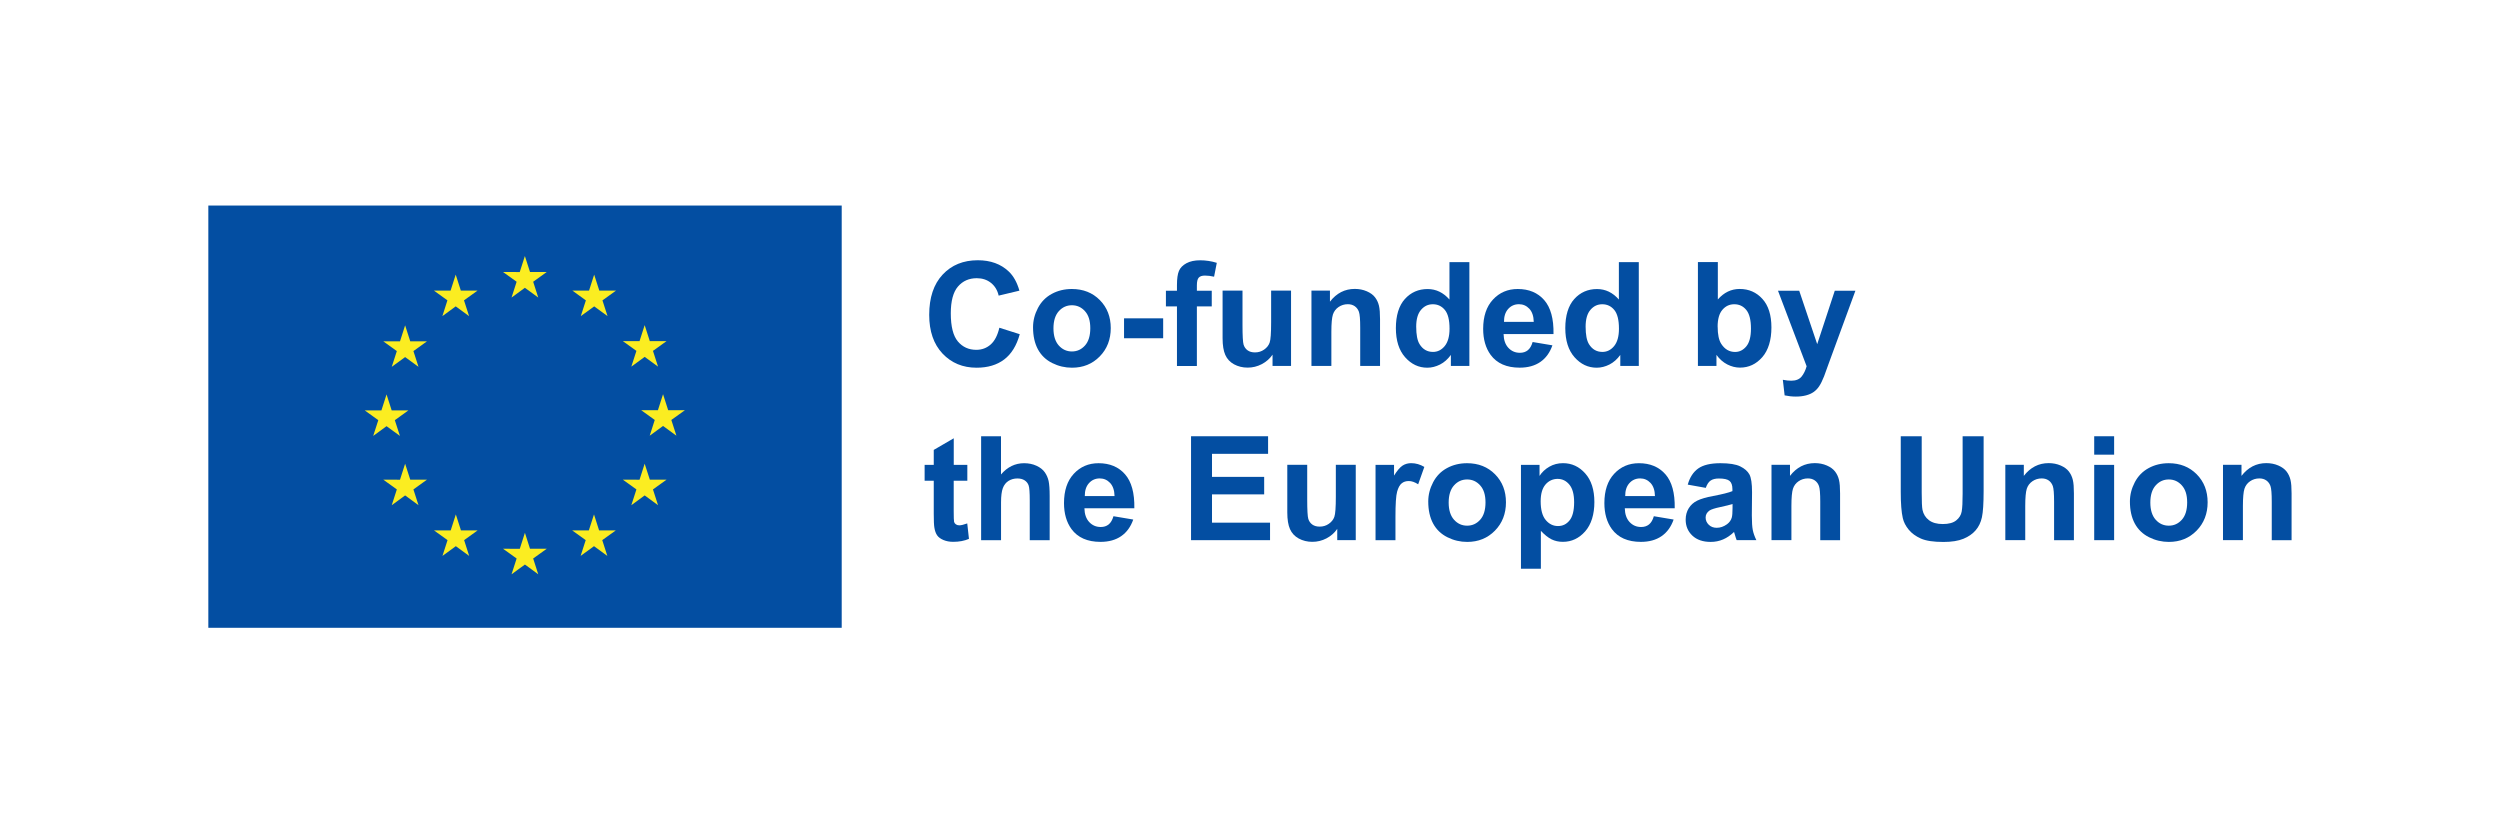 <svg xmlns="http://www.w3.org/2000/svg" id="Layer_1" data-name="Layer 1" viewBox="0 0 600 200"><defs><style> .cls-1 { fill: #fbed21; } .cls-2 { fill: #034ea2; } </style></defs><rect class="cls-2" x="50" y="49.33" width="152.01" height="101.34"></rect><polyline class="cls-1" points="122.77 71.41 125.97 69.07 129.18 71.41 127.96 67.62 131.22 65.28 127.2 65.28 125.97 61.45 124.74 65.29 120.73 65.28 123.99 67.62 122.77 71.41"></polyline><polyline class="cls-1" points="106.17 75.87 109.37 73.53 112.58 75.87 111.36 72.08 114.62 69.74 110.6 69.74 109.37 65.91 108.14 69.75 104.13 69.74 107.38 72.08 106.17 75.87"></polyline><polyline class="cls-1" points="97.23 78.08 96 81.92 91.99 81.92 95.24 84.26 94.02 88.04 97.23 85.7 100.44 88.04 99.22 84.26 102.47 81.92 98.46 81.92 97.23 78.08"></polyline><polyline class="cls-1" points="92.77 102.28 95.98 104.62 94.76 100.84 98.02 98.49 94 98.49 92.77 94.66 91.54 98.5 87.53 98.49 90.79 100.84 89.57 104.62 92.77 102.28"></polyline><polyline class="cls-1" points="98.46 115.12 97.23 111.29 96 115.13 91.99 115.12 95.24 117.46 94.02 121.25 97.23 118.9 100.44 121.25 99.22 117.46 102.47 115.12 98.46 115.12"></polyline><polyline class="cls-1" points="110.63 127.29 109.4 123.46 108.17 127.3 104.15 127.29 107.41 129.63 106.19 133.42 109.4 131.08 112.6 133.42 111.39 129.63 114.64 127.29 110.63 127.29"></polyline><polyline class="cls-1" points="127.2 131.7 125.98 127.87 124.75 131.71 120.73 131.7 123.99 134.04 122.77 137.83 125.98 135.49 129.18 137.83 127.96 134.04 131.22 131.7 127.2 131.7"></polyline><polyline class="cls-1" points="143.78 127.29 142.56 123.46 141.32 127.3 137.31 127.29 140.57 129.63 139.35 133.42 142.56 131.08 145.76 133.42 144.54 129.63 147.8 127.29 143.78 127.29"></polyline><polyline class="cls-1" points="155.96 115.12 154.72 111.29 153.49 115.13 149.48 115.12 152.74 117.46 151.52 121.25 154.72 118.9 157.93 121.25 156.71 117.46 159.97 115.12 155.96 115.12"></polyline><polyline class="cls-1" points="164.38 98.45 160.36 98.45 159.13 94.61 157.9 98.45 153.89 98.45 157.14 100.79 155.93 104.57 159.13 102.23 162.34 104.57 161.12 100.79 164.38 98.45"></polyline><polyline class="cls-1" points="151.52 87.99 154.72 85.65 157.93 87.99 156.71 84.21 159.97 81.87 155.95 81.87 154.72 78.03 153.49 81.87 149.48 81.87 152.74 84.21 151.52 87.99"></polyline><polyline class="cls-1" points="142.6 65.91 141.37 69.75 137.36 69.74 140.61 72.09 139.39 75.87 142.61 73.53 145.81 75.87 144.59 72.09 147.85 69.74 143.83 69.74 142.6 65.91"></polyline><g><path class="cls-2" d="M239.86,78.66l4.88,1.55c-.75,2.72-1.99,4.74-3.73,6.06-1.74,1.32-3.95,1.98-6.63,1.98-3.31,0-6.03-1.13-8.17-3.39-2.13-2.26-3.2-5.36-3.2-9.28,0-4.15,1.07-7.37,3.22-9.67,2.14-2.3,4.96-3.45,8.45-3.45,3.05,0,5.53.9,7.43,2.71,1.13,1.07,1.98,2.6,2.55,4.59l-4.98,1.19c-.29-1.29-.91-2.31-1.85-3.06-.94-.75-2.07-1.12-3.41-1.12-1.85,0-3.35.66-4.5,1.99-1.15,1.33-1.73,3.48-1.73,6.45,0,3.15.57,5.4,1.7,6.74,1.13,1.34,2.61,2.01,4.42,2.01,1.34,0,2.49-.43,3.45-1.28.96-.85,1.66-2.19,2.08-4.01Z"></path><path class="cls-2" d="M247.93,78.54c0-1.59.39-3.12,1.17-4.61.78-1.49,1.89-2.62,3.33-3.4,1.43-.78,3.04-1.17,4.81-1.17,2.73,0,4.97.89,6.72,2.66,1.75,1.77,2.62,4.02,2.62,6.73s-.88,5-2.65,6.8-3.98,2.7-6.66,2.7c-1.66,0-3.24-.37-4.74-1.12s-2.65-1.85-3.43-3.29c-.78-1.45-1.17-3.21-1.17-5.28ZM252.83,78.8c0,1.79.43,3.16,1.28,4.12.85.95,1.9,1.43,3.15,1.43s2.29-.48,3.14-1.43,1.27-2.34,1.27-4.15-.42-3.13-1.27-4.08-1.89-1.43-3.14-1.43-2.3.48-3.15,1.43c-.85.95-1.28,2.32-1.28,4.12Z"></path><path class="cls-2" d="M269.77,81.18v-4.78h9.39v4.78h-9.39Z"></path><path class="cls-2" d="M279.82,69.77h2.65v-1.36c0-1.52.16-2.65.48-3.4.32-.75.92-1.36,1.79-1.83.87-.47,1.96-.71,3.29-.71s2.69.2,4,.61l-.65,3.33c-.76-.18-1.49-.27-2.19-.27s-1.19.16-1.49.49c-.3.32-.45.94-.45,1.86v1.28h3.57v3.76h-3.57v14.31h-4.78v-14.31h-2.65v-3.76Z"></path><path class="cls-2" d="M305.41,87.83v-2.71c-.66.96-1.52,1.72-2.59,2.28-1.07.56-2.2.83-3.39.83s-2.3-.27-3.27-.8c-.96-.53-1.66-1.28-2.09-2.25-.43-.96-.65-2.3-.65-4v-11.43h4.78v8.3c0,2.54.09,4.1.26,4.67.18.57.5,1.03.96,1.36.46.33,1.05.5,1.77.5.82,0,1.55-.22,2.19-.67.65-.45,1.09-1,1.33-1.67.24-.66.36-2.29.36-4.87v-7.62h4.78v18.07h-4.44Z"></path><path class="cls-2" d="M331.23,87.83h-4.78v-9.22c0-1.95-.1-3.21-.31-3.78s-.54-1.02-1-1.34c-.46-.32-1.01-.48-1.66-.48-.83,0-1.57.23-2.23.68-.66.45-1.11,1.06-1.35,1.8-.24.75-.37,2.13-.37,4.15v8.18h-4.78v-18.07h4.44v2.65c1.58-2.04,3.56-3.06,5.95-3.06,1.05,0,2.02.19,2.89.57.87.38,1.53.86,1.98,1.45.45.59.76,1.26.94,2.01.18.75.26,1.82.26,3.21v11.23Z"></path><path class="cls-2" d="M352.65,87.83h-4.44v-2.65c-.74,1.03-1.61,1.8-2.61,2.31-1,.5-2.02.76-3.04.76-2.08,0-3.85-.84-5.33-2.51-1.48-1.67-2.22-4.01-2.22-7s.72-5.39,2.16-6.98c1.44-1.59,3.26-2.39,5.46-2.39,2.02,0,3.77.84,5.24,2.52v-8.98h4.78v24.94ZM339.89,78.41c0,1.93.27,3.32.8,4.18.77,1.25,1.85,1.87,3.23,1.87,1.1,0,2.04-.47,2.81-1.4.77-.94,1.16-2.33,1.16-4.19,0-2.07-.37-3.57-1.12-4.48s-1.71-1.37-2.88-1.37-2.08.45-2.85,1.35c-.77.9-1.15,2.25-1.15,4.04Z"></path><path class="cls-2" d="M367.82,82.08l4.76.8c-.61,1.75-1.58,3.08-2.9,3.99-1.32.91-2.97,1.37-4.96,1.37-3.14,0-5.47-1.03-6.97-3.08-1.19-1.64-1.79-3.72-1.79-6.23,0-2.99.78-5.34,2.35-7.03s3.54-2.54,5.94-2.54c2.69,0,4.81.89,6.36,2.66,1.55,1.77,2.3,4.49,2.23,8.16h-11.98c.03,1.42.42,2.52,1.16,3.31.74.79,1.66,1.18,2.76,1.18.75,0,1.38-.2,1.89-.61s.9-1.07,1.16-1.97ZM368.1,77.25c-.03-1.38-.39-2.44-1.07-3.16-.68-.72-1.51-1.08-2.48-1.08-1.04,0-1.91.38-2.59,1.14-.68.76-1.01,1.79-1,3.1h7.14Z"></path><path class="cls-2" d="M393.31,87.83h-4.44v-2.65c-.74,1.03-1.61,1.8-2.61,2.31-1,.5-2.02.76-3.04.76-2.08,0-3.85-.84-5.33-2.51-1.48-1.67-2.22-4.01-2.22-7s.72-5.39,2.16-6.98c1.44-1.59,3.26-2.39,5.46-2.39,2.02,0,3.77.84,5.24,2.52v-8.98h4.78v24.94ZM380.55,78.41c0,1.93.27,3.32.8,4.18.77,1.25,1.85,1.87,3.23,1.87,1.1,0,2.04-.47,2.81-1.4.77-.94,1.16-2.33,1.16-4.19,0-2.07-.37-3.57-1.12-4.48s-1.71-1.37-2.88-1.37-2.08.45-2.85,1.35c-.77.9-1.15,2.25-1.15,4.04Z"></path><path class="cls-2" d="M407.5,87.83v-24.94h4.78v8.98c1.47-1.68,3.22-2.52,5.24-2.52,2.2,0,4.02.8,5.46,2.39,1.44,1.59,2.16,3.88,2.16,6.86s-.73,5.46-2.2,7.13c-1.47,1.67-3.25,2.5-5.35,2.5-1.03,0-2.05-.26-3.05-.77-1-.52-1.87-1.28-2.59-2.29v2.65h-4.44ZM412.24,78.41c0,1.87.29,3.26.88,4.15.83,1.27,1.93,1.91,3.3,1.91,1.05,0,1.95-.45,2.7-1.35.74-.9,1.11-2.32,1.11-4.26,0-2.06-.37-3.55-1.12-4.47s-1.71-1.37-2.88-1.37-2.1.45-2.86,1.34c-.76.89-1.14,2.24-1.14,4.06Z"></path><path class="cls-2" d="M426.72,69.77h5.09l4.32,12.83,4.22-12.83h4.95l-6.38,17.39-1.14,3.15c-.42,1.06-.82,1.86-1.2,2.42-.38.56-.82,1.01-1.31,1.35-.49.35-1.1.62-1.82.81-.72.19-1.53.29-2.44.29s-1.82-.1-2.7-.29l-.43-3.74c.75.15,1.42.22,2.02.22,1.11,0,1.93-.33,2.47-.98.53-.65.94-1.48,1.22-2.49l-6.87-18.12Z"></path><path class="cls-2" d="M232.16,111.57v3.81h-3.27v7.28c0,1.47.03,2.33.09,2.58.06.24.2.44.43.6.22.16.49.24.81.24.44,0,1.08-.15,1.92-.46l.41,3.71c-1.11.48-2.37.71-3.78.71-.86,0-1.64-.14-2.33-.43-.69-.29-1.2-.66-1.52-1.12-.32-.46-.55-1.08-.67-1.86-.1-.56-.15-1.68-.15-3.37v-7.88h-2.19v-3.81h2.19v-3.59l4.8-2.79v6.38h3.27Z"></path><path class="cls-2" d="M240.24,104.7v9.17c1.54-1.8,3.39-2.7,5.53-2.7,1.1,0,2.09.2,2.98.61s1.55.93,2,1.57c.45.64.75,1.34.92,2.11.16.77.25,1.97.25,3.59v10.6h-4.78v-9.54c0-1.89-.09-3.1-.27-3.61-.18-.51-.5-.92-.96-1.22-.46-.3-1.04-.45-1.73-.45-.79,0-1.5.19-2.13.58-.62.39-1.08.97-1.37,1.74-.29.78-.43,1.93-.43,3.44v9.05h-4.78v-24.94h4.78Z"></path><path class="cls-2" d="M267.22,123.89l4.76.8c-.61,1.75-1.58,3.08-2.9,3.99-1.32.91-2.97,1.37-4.96,1.37-3.14,0-5.47-1.03-6.97-3.08-1.19-1.64-1.79-3.72-1.79-6.23,0-2.99.78-5.34,2.35-7.03s3.54-2.54,5.94-2.54c2.69,0,4.81.89,6.36,2.66,1.55,1.77,2.3,4.49,2.23,8.16h-11.98c.03,1.42.42,2.52,1.16,3.31.74.79,1.66,1.18,2.76,1.18.75,0,1.38-.2,1.89-.61s.9-1.07,1.16-1.97ZM267.49,119.06c-.03-1.38-.39-2.44-1.07-3.16-.68-.72-1.51-1.08-2.48-1.08-1.04,0-1.91.38-2.59,1.14-.68.76-1.01,1.79-1,3.1h7.14Z"></path><path class="cls-2" d="M285.85,129.64v-24.94h18.49v4.22h-13.46v5.53h12.52v4.2h-12.52v6.79h13.93v4.2h-18.97Z"></path><path class="cls-2" d="M320.94,129.64v-2.71c-.66.96-1.52,1.72-2.59,2.28-1.07.56-2.2.83-3.39.83s-2.3-.27-3.27-.8c-.96-.53-1.66-1.28-2.09-2.25-.43-.96-.65-2.3-.65-4v-11.43h4.78v8.3c0,2.54.09,4.1.26,4.67.18.57.5,1.03.96,1.36.46.33,1.05.5,1.77.5.82,0,1.55-.22,2.19-.67.65-.45,1.09-1,1.33-1.67.24-.66.36-2.29.36-4.87v-7.62h4.78v18.07h-4.44Z"></path><path class="cls-2" d="M334.91,129.64h-4.78v-18.07h4.44v2.57c.76-1.21,1.44-2.01,2.05-2.4.61-.39,1.3-.58,2.07-.58,1.09,0,2.14.3,3.15.9l-1.48,4.17c-.81-.52-1.55-.78-2.25-.78s-1.24.18-1.7.55c-.47.37-.83,1.04-1.1,2-.27.96-.4,2.98-.4,6.06v5.58Z"></path><path class="cls-2" d="M342.78,120.35c0-1.59.39-3.12,1.17-4.61.78-1.49,1.89-2.62,3.33-3.4,1.43-.78,3.04-1.17,4.81-1.17,2.73,0,4.97.89,6.72,2.66,1.75,1.77,2.62,4.02,2.62,6.73s-.88,5-2.65,6.8-3.98,2.7-6.66,2.7c-1.66,0-3.24-.37-4.74-1.12s-2.65-1.85-3.43-3.29c-.78-1.45-1.17-3.21-1.17-5.28ZM347.68,120.61c0,1.79.43,3.16,1.28,4.12.85.95,1.9,1.43,3.15,1.43s2.29-.48,3.14-1.43,1.27-2.34,1.27-4.15-.42-3.13-1.27-4.08-1.89-1.43-3.14-1.43-2.3.48-3.15,1.43c-.85.95-1.28,2.32-1.28,4.12Z"></path><path class="cls-2" d="M365.03,111.57h4.46v2.65c.58-.91,1.36-1.64,2.35-2.21.99-.57,2.08-.85,3.28-.85,2.1,0,3.88.82,5.34,2.47,1.46,1.64,2.19,3.94,2.19,6.87s-.74,5.36-2.21,7.03c-1.47,1.67-3.26,2.51-5.36,2.51-1,0-1.9-.2-2.71-.6-.81-.4-1.66-1.08-2.56-2.04v9.1h-4.78v-24.94ZM369.76,120.3c0,2.03.4,3.53,1.21,4.5.81.97,1.79,1.45,2.94,1.45s2.04-.44,2.77-1.34c.74-.89,1.11-2.35,1.11-4.38,0-1.89-.38-3.3-1.14-4.22-.76-.92-1.7-1.38-2.82-1.38s-2.14.45-2.91,1.35c-.77.9-1.16,2.24-1.16,4.01Z"></path><path class="cls-2" d="M396.91,123.89l4.76.8c-.61,1.75-1.58,3.08-2.9,3.99-1.32.91-2.97,1.37-4.96,1.37-3.14,0-5.47-1.03-6.97-3.08-1.19-1.64-1.79-3.72-1.79-6.23,0-2.99.78-5.34,2.35-7.03s3.54-2.54,5.94-2.54c2.69,0,4.81.89,6.36,2.66,1.55,1.77,2.3,4.49,2.23,8.16h-11.98c.03,1.42.42,2.52,1.16,3.31.74.79,1.66,1.18,2.76,1.18.75,0,1.38-.2,1.89-.61s.9-1.07,1.16-1.97ZM397.19,119.06c-.03-1.38-.39-2.44-1.07-3.16-.68-.72-1.51-1.08-2.48-1.08-1.04,0-1.91.38-2.59,1.14-.68.76-1.01,1.79-1,3.1h7.14Z"></path><path class="cls-2" d="M409.4,117.09l-4.34-.78c.49-1.75,1.33-3.04,2.52-3.88,1.19-.84,2.96-1.26,5.31-1.26,2.13,0,3.72.25,4.76.76,1.04.51,1.78,1.15,2.2,1.92.43.78.64,2.2.64,4.28l-.05,5.58c0,1.59.08,2.76.23,3.51.15.75.44,1.56.86,2.42h-4.73c-.13-.32-.28-.79-.46-1.41-.08-.28-.14-.47-.17-.56-.82.79-1.69,1.39-2.62,1.79-.93.4-1.92.6-2.98.6-1.86,0-3.33-.5-4.4-1.51-1.07-1.01-1.61-2.29-1.61-3.83,0-1.02.24-1.93.73-2.73.49-.8,1.17-1.41,2.05-1.84.88-.43,2.15-.8,3.8-1.11,2.23-.42,3.78-.81,4.64-1.17v-.48c0-.92-.23-1.57-.68-1.96-.45-.39-1.31-.59-2.57-.59-.85,0-1.51.17-1.99.5-.48.33-.86.92-1.16,1.76ZM415.8,120.96c-.61.2-1.58.45-2.91.73-1.33.28-2.19.56-2.6.83-.62.44-.94,1-.94,1.68s.25,1.25.75,1.74c.5.49,1.13.73,1.91.73.86,0,1.68-.28,2.47-.85.58-.43.96-.96,1.14-1.58.12-.41.19-1.19.19-2.33v-.95Z"></path><path class="cls-2" d="M441.64,129.64h-4.78v-9.22c0-1.95-.1-3.21-.31-3.78s-.54-1.02-1-1.34c-.46-.32-1.01-.48-1.66-.48-.83,0-1.57.23-2.23.68-.66.45-1.11,1.06-1.35,1.8-.24.75-.37,2.13-.37,4.15v8.18h-4.78v-18.07h4.44v2.65c1.58-2.04,3.56-3.06,5.95-3.06,1.05,0,2.02.19,2.89.57.87.38,1.53.86,1.98,1.45.45.59.76,1.26.94,2.01.18.75.26,1.82.26,3.21v11.23Z"></path><path class="cls-2" d="M456.17,104.7h5.04v13.51c0,2.14.06,3.53.19,4.17.22,1.02.73,1.84,1.54,2.46s1.92.93,3.33.93,2.51-.29,3.23-.88c.73-.58,1.16-1.3,1.31-2.15.15-.85.22-2.26.22-4.24v-13.8h5.04v13.1c0,2.99-.14,5.11-.41,6.35-.27,1.24-.77,2.28-1.51,3.13-.73.85-1.71,1.53-2.93,2.03s-2.82.76-4.8.76c-2.38,0-4.19-.27-5.42-.82-1.23-.55-2.2-1.26-2.92-2.14-.72-.88-1.19-1.8-1.41-2.76-.33-1.43-.49-3.54-.49-6.33v-13.3Z"></path><path class="cls-2" d="M497.76,129.64h-4.78v-9.22c0-1.95-.1-3.21-.31-3.78s-.54-1.02-1-1.34c-.46-.32-1.01-.48-1.66-.48-.83,0-1.57.23-2.23.68-.66.45-1.11,1.06-1.35,1.8-.24.75-.37,2.13-.37,4.15v8.18h-4.78v-18.07h4.44v2.65c1.58-2.04,3.56-3.06,5.95-3.06,1.05,0,2.02.19,2.89.57.87.38,1.53.86,1.98,1.45.45.59.76,1.26.94,2.01.18.75.26,1.82.26,3.21v11.23Z"></path><path class="cls-2" d="M502.61,109.12v-4.42h4.78v4.42h-4.78ZM502.61,129.64v-18.07h4.78v18.07h-4.78Z"></path><path class="cls-2" d="M511.18,120.35c0-1.59.39-3.12,1.17-4.61.78-1.49,1.89-2.62,3.33-3.4,1.43-.78,3.04-1.17,4.81-1.17,2.73,0,4.97.89,6.72,2.66,1.75,1.77,2.62,4.02,2.62,6.73s-.88,5-2.65,6.8-3.98,2.7-6.66,2.7c-1.66,0-3.24-.37-4.74-1.12s-2.65-1.85-3.43-3.29c-.78-1.45-1.17-3.21-1.17-5.28ZM516.08,120.61c0,1.79.43,3.16,1.28,4.12.85.95,1.9,1.43,3.15,1.43s2.29-.48,3.14-1.43,1.27-2.34,1.27-4.15-.42-3.13-1.27-4.08-1.89-1.43-3.14-1.43-2.3.48-3.15,1.43c-.85.95-1.28,2.32-1.28,4.12Z"></path><path class="cls-2" d="M550,129.64h-4.78v-9.22c0-1.95-.1-3.21-.31-3.78s-.54-1.02-1-1.34c-.46-.32-1.01-.48-1.66-.48-.83,0-1.57.23-2.23.68-.66.45-1.11,1.06-1.35,1.8-.24.75-.37,2.13-.37,4.15v8.18h-4.78v-18.07h4.44v2.65c1.58-2.04,3.56-3.06,5.95-3.06,1.05,0,2.02.19,2.89.57.87.38,1.53.86,1.98,1.45.45.59.76,1.26.94,2.01.18.75.26,1.82.26,3.21v11.23Z"></path></g></svg>